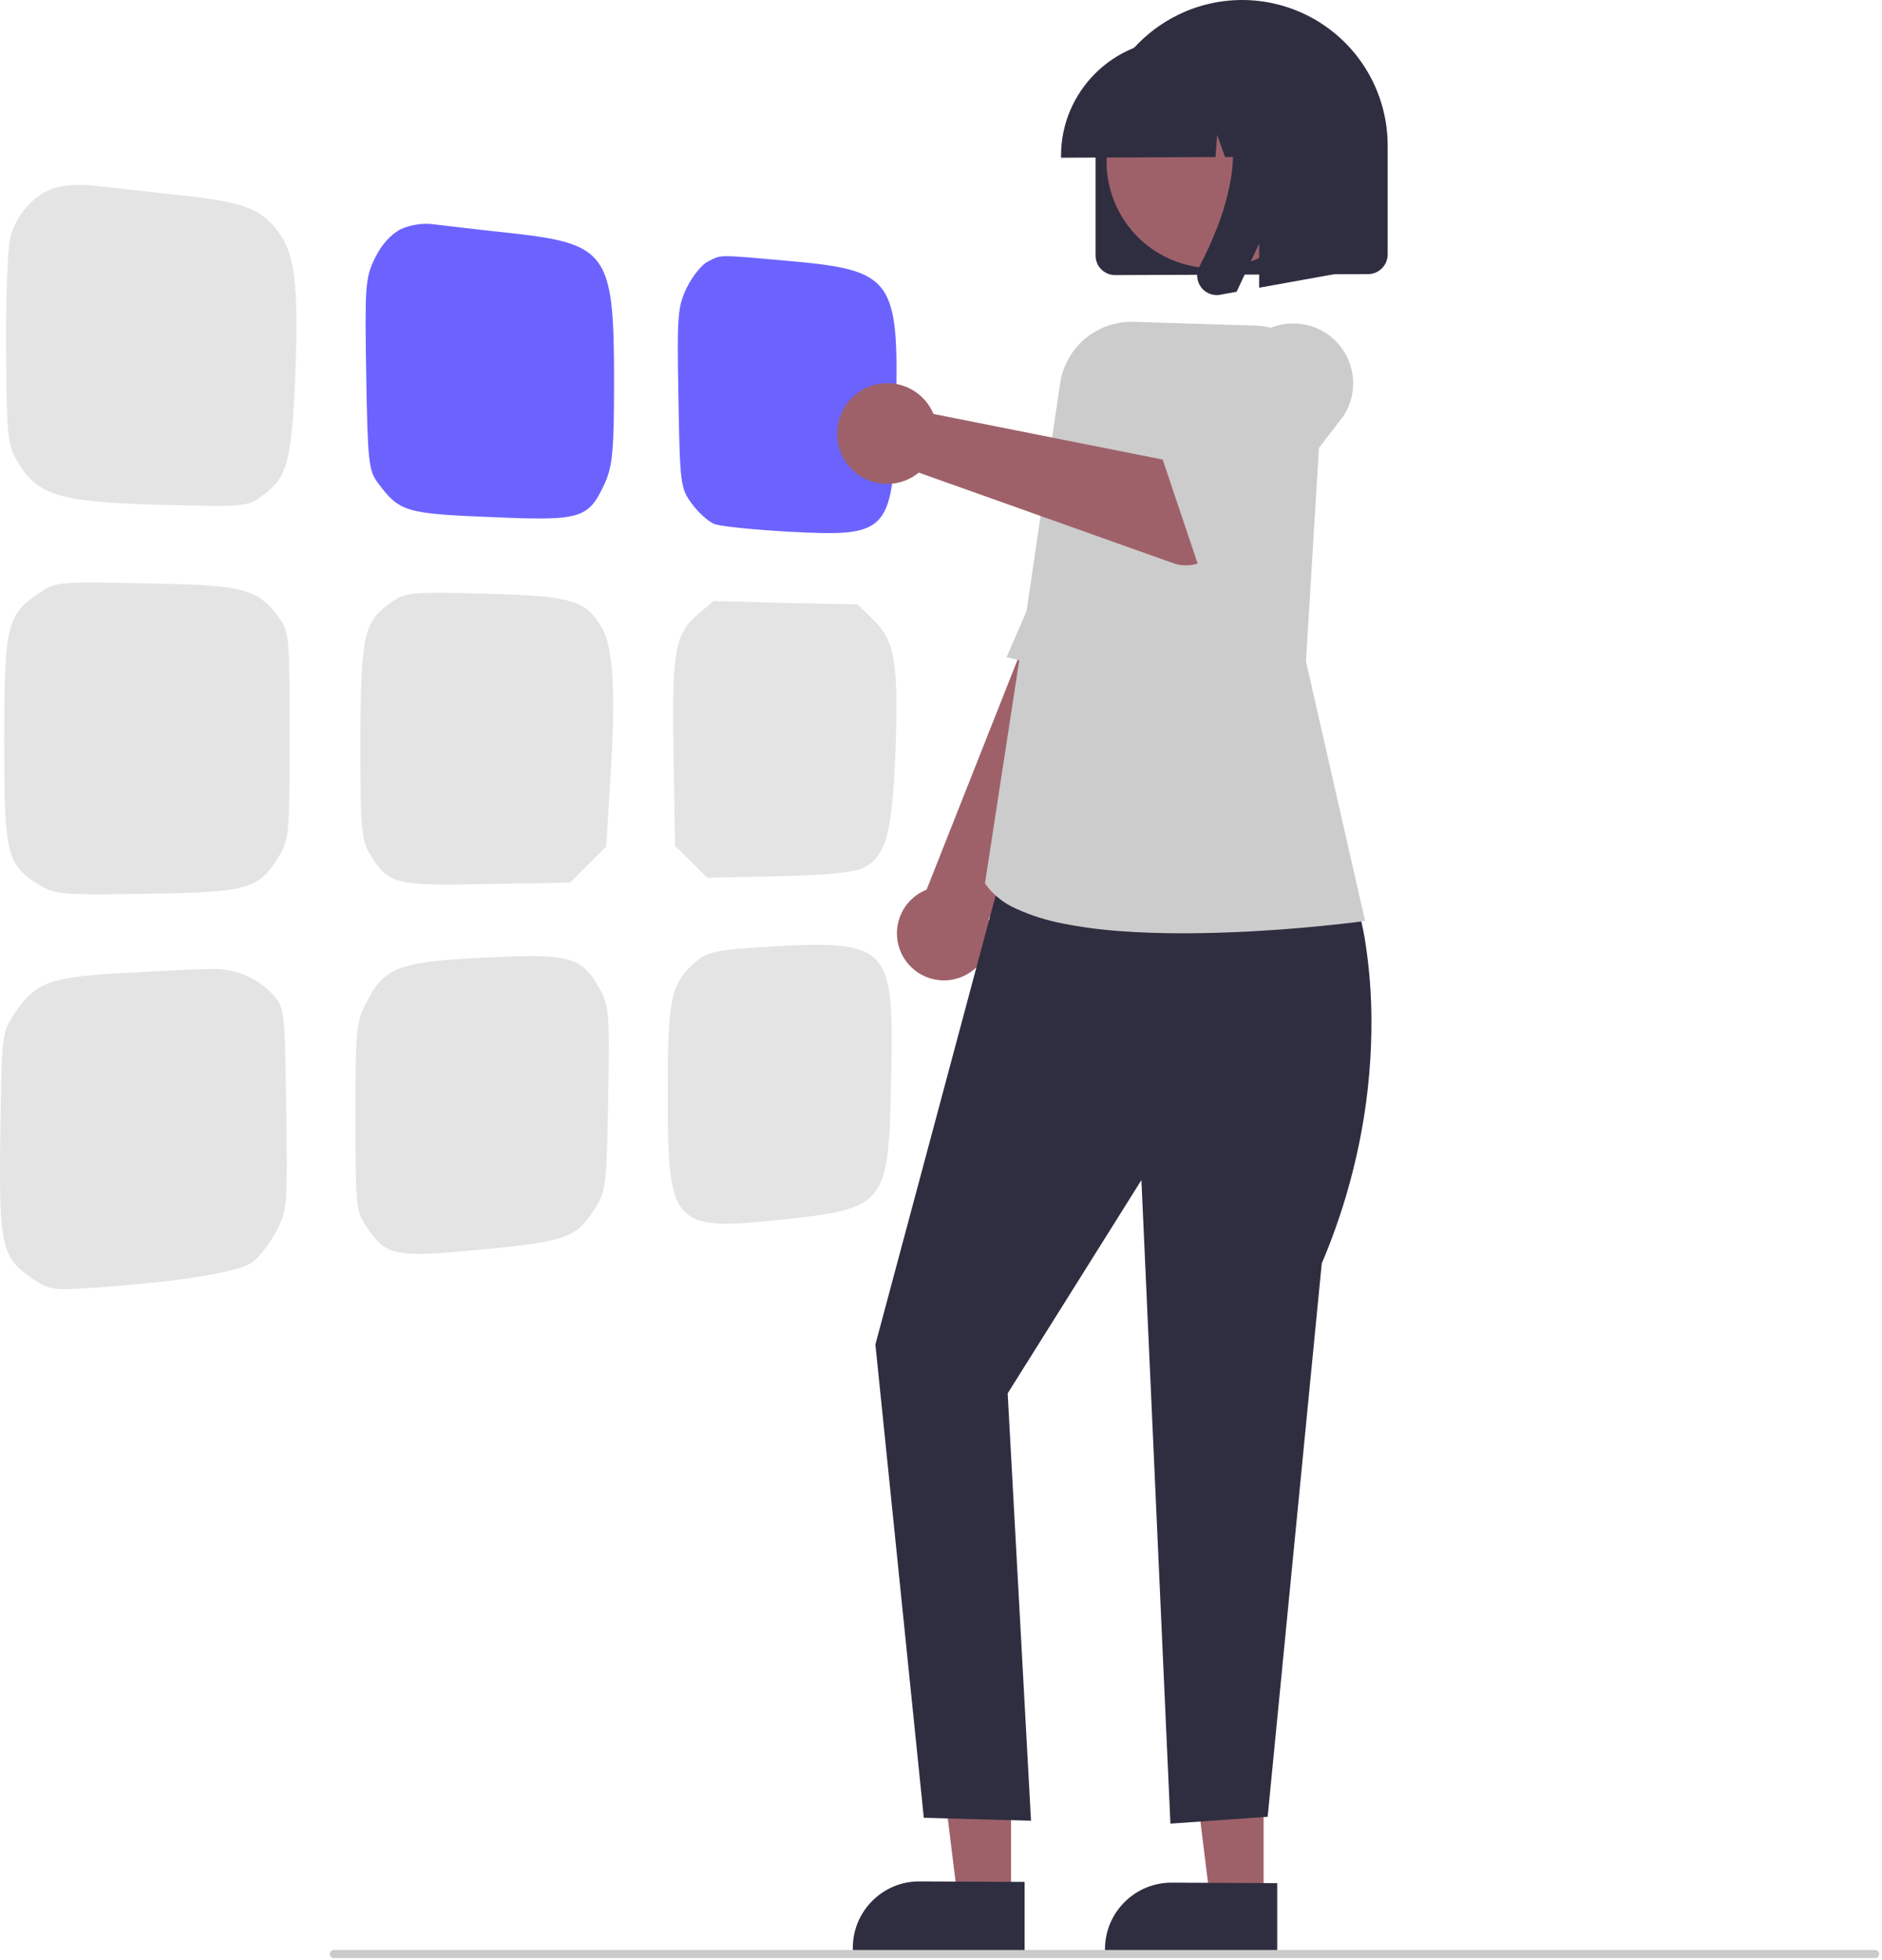 <svg width="560" height="583" viewBox="0 0 560 583" fill="none" xmlns="http://www.w3.org/2000/svg">
  <g clip-path="url(#clip0_102:62)">
    <path d="M268.901 284.886C270.666 287.82 273.446 290.004 276.715 291.023C279.984 292.042 283.513 291.826 286.633 290.414C289.752 289.003 292.245 286.496 293.638 283.368C295.03 280.24 295.226 276.709 294.188 273.447L348.181 162.521L322.336 146.854L275.707 264.679C275.528 264.749 275.353 264.821 275.18 264.897C275.007 264.973 274.835 265.052 274.663 265.135C274.492 265.217 274.322 265.304 274.153 265.396C273.984 265.487 273.816 265.583 273.65 265.683C270.474 267.6 268.19 270.7 267.299 274.301C266.408 277.901 266.984 281.709 268.9 284.885L268.901 284.886Z" fill="#9E616A" />
    <path d="M337.874 205.295L299.517 195.463C299.517 195.463 300.769 192.632 302.804 187.942C304.84 183.252 307.684 176.712 310.883 169.287C314.082 161.861 317.631 153.565 321.098 145.364C324.565 137.162 327.936 129.06 330.776 122.036C333.616 115.013 336.841 110.806 340.084 108.449C342.767 106.41 346.147 105.511 349.489 105.949C352.086 106.336 354.569 107.281 356.766 108.719C357.806 109.366 358.784 110.108 359.687 110.936L368.581 127.109L337.874 205.295Z" fill="#CCCCCC" />
    <path d="M375.99 504.061L352.517 503.969L360.086 565.304L375.99 565.383V504.061Z" fill="#9E616A" />
    <path d="M380.046 580.817L328.792 580.546V579.898C328.792 578.583 328.92 577.27 329.175 575.98C329.679 573.434 330.684 571.014 332.13 568.86C333.6 566.676 335.483 564.803 337.674 563.344C339.835 561.907 342.26 560.913 344.808 560.42C346.1 560.172 347.413 560.051 348.729 560.059V560.059L380.046 560.213V580.817Z" fill="#2F2E41" />
    <path d="M300.832 503.769L277.426 503.678L284.971 564.929L300.832 565.009V503.769Z" fill="#9E616A" />
    <path d="M304.876 580.418L253.758 580.15V579.502C253.758 578.189 253.886 576.878 254.141 575.59C254.643 573.048 255.645 570.631 257.088 568.479C258.552 566.298 260.431 564.426 262.617 562.969C264.773 561.534 267.192 560.543 269.734 560.052C271.023 559.804 272.333 559.683 273.645 559.691V559.691L304.876 559.844V580.418Z" fill="#2F2E41" />
    <path d="M16.498 55.837C10.256 57.579 4.594 64.112 2.997 70.934C2.272 74.273 1.691 89.225 1.836 104.322C1.981 129.436 2.272 132.339 5.03 136.984C11.417 148.017 17.659 149.614 55.257 150.34C71.951 150.775 73.983 150.485 77.757 147.727C85.451 141.92 86.612 138.146 87.774 113.613C88.935 87.193 87.919 76.451 83.564 70.063C78.193 62.079 72.967 60.047 51.773 57.87C41.176 56.708 29.853 55.402 26.659 55.111C23.466 54.821 18.82 55.111 16.498 55.837Z" fill="#E4E4E4" />
    <path d="M119.275 68.176C116.371 69.628 113.468 72.822 111.581 76.741C108.678 82.693 108.532 85.161 108.968 111.435C109.403 137.275 109.694 140.033 112.452 143.662C118.839 152.227 120.581 152.808 145.985 153.824C172.986 154.985 175.018 154.404 179.954 143.807C182.276 138.581 182.712 134.081 182.712 113.032C182.712 75.289 180.679 72.531 151.937 69.338C142.066 68.321 131.759 67.015 129.001 66.725C125.952 66.289 122.033 66.87 119.275 68.176Z" fill="#6C63FF" />
    <path d="M210.729 77.757C208.842 78.628 206.084 82.112 204.342 85.596C201.583 91.403 201.438 93.871 201.874 118.403C202.309 143.662 202.454 145.259 205.793 149.759C207.68 152.372 210.729 155.13 212.471 155.856C214.213 156.582 224.374 157.598 234.826 158.179C264.875 159.775 265.892 158.614 266.617 121.162C267.488 82.838 265.601 80.37 234.536 77.612C213.197 75.725 214.793 75.725 210.729 77.757Z" fill="#6C63FF" />
    <path d="M11.562 176.469C1.981 183.002 1.255 186.196 1.255 220.454C1.255 254.423 1.981 257.181 11.707 263.278C16.207 266.036 18.53 266.327 43.353 265.891C73.693 265.456 76.886 264.585 82.838 255.004C86.032 249.633 86.177 248.471 86.177 218.713C86.177 189.825 86.032 187.792 83.129 183.873C76.451 175.018 72.822 174.002 43.353 173.566C17.224 172.985 16.352 173.131 11.562 176.469Z" fill="#E4E4E4" />
    <path d="M116.807 178.937C108.242 184.744 107.371 188.373 107.226 220.454C107.226 246.729 107.516 249.923 110.129 254.133C115.5 262.988 117.388 263.569 144.824 262.988L169.647 262.552L175.018 257.181L180.389 251.81L181.551 232.503C183.293 207.099 182.567 192.583 179.083 186.776C174.292 178.502 170.373 177.34 144.533 176.615C122.613 176.034 120.726 176.179 116.807 178.937Z" fill="#E4E4E4" />
    <path d="M207.68 182.712C200.858 188.518 199.841 193.889 200.422 224.374L200.858 251.665L205.648 256.31L210.438 261.101L231.633 260.665C246.149 260.375 254.278 259.504 256.891 258.197C263.714 254.568 265.456 248.326 266.472 223.067C267.343 196.938 266.327 190.55 259.649 184.163L255.149 179.808L233.665 179.373L212.326 178.792L207.68 182.712Z" fill="#E4E4E4" />
    <path d="M223.068 282.004C212.325 282.73 210.003 283.456 206.519 286.505C199.551 293.037 198.68 297.247 198.68 325.119C198.68 364.749 199.986 366.2 232.213 362.861C263.714 359.523 264.44 358.652 265.166 321.054C266.037 279.972 265.166 279.246 223.068 282.004Z" fill="#E4E4E4" />
    <path d="M141.049 285.053C118.694 286.214 114.049 288.101 109.113 298.118C105.92 304.07 105.774 306.392 105.774 332.377C105.774 358.797 105.92 360.394 109.113 365.039C114.92 373.749 117.533 374.184 143.517 371.717C168.631 369.249 171.679 368.233 177.196 359.232C180.244 354.442 180.534 352.119 180.97 326.861C181.405 301.166 181.26 299.279 178.357 294.053C172.841 284.327 169.502 283.456 141.049 285.053Z" fill="#E4E4E4" />
    <path d="M37.547 289.408C15.046 290.569 10.546 292.166 4.449 301.311C0.53 307.263 0.53 307.408 0.094 337.167C-0.341 370.846 0.384 374.184 9.965 380.572C14.756 383.765 15.917 383.91 28.837 383.039C54.531 381.152 71.08 378.394 75.144 375.491C77.177 373.894 80.37 369.829 82.258 366.2C85.451 360.103 85.596 358.652 85.161 329.764C84.725 300.15 84.725 299.715 81.096 295.795C76.451 290.714 69.483 287.956 62.66 288.247C59.612 288.247 48.289 288.827 37.547 289.408Z" fill="#E4E4E4" />
    <path d="M299.838 253.079L260.479 399.963L274.885 540.762L306.784 541.642L299.839 414.508L339.633 351.063L348.264 542.507L377.2 540.461L393.297 375.858C398.764 363.005 402.773 349.58 405.25 335.834C407.196 325.045 408.143 314.098 408.077 303.135C408.044 295.754 407.477 288.385 406.38 281.086C405.988 278.365 405.457 275.667 404.79 273.001L393.055 261.105L299.838 253.079Z" fill="#2F2E41" />
    <path d="M351.985 277.645C345.366 277.645 339.155 277.433 333.524 277.014C327.771 276.619 322.048 275.866 316.389 274.758C311.571 273.858 306.879 272.381 302.414 270.358C298.82 268.806 295.695 266.34 293.35 263.205L293.081 262.814L303.839 192.801L315.441 114.08C316.204 108.87 318.857 104.123 322.893 100.743C326.93 97.362 332.068 95.584 337.331 95.747L373.664 96.86C376.389 96.943 379.069 97.573 381.545 98.712C384.022 99.85 386.245 101.474 388.082 103.488C389.92 105.502 391.334 107.864 392.241 110.434C393.149 113.004 393.531 115.731 393.366 118.452L388.596 196.741L406.189 273.965L404.943 274.139C404.442 274.206 402.511 274.46 399.487 274.801C395.534 275.245 391.497 275.645 387.489 275.991C381.819 276.48 376.271 276.864 370.999 277.134C364.312 277.475 357.903 277.64 351.985 277.645Z" fill="#CCCCCC" />
    <path d="M331.823 81.835C331.814 81.835 331.804 81.835 331.794 81.835C331.032 81.835 330.277 81.684 329.573 81.392C328.869 81.1 328.23 80.672 327.691 80.132C327.153 79.593 326.725 78.953 326.434 78.249C326.143 77.544 325.993 76.789 325.994 76.027V43.634C325.988 37.831 327.149 32.085 329.409 26.739C333.833 16.308 342.112 7.985 352.521 3.507C359.104 0.684 366.284 -0.463 373.42 0.169C380.555 0.802 387.422 3.194 393.405 7.132C399.389 11.069 404.303 16.43 407.707 22.732C411.11 29.035 412.898 36.083 412.909 43.246V75.689C412.91 76.469 412.754 77.242 412.449 77.961C411.853 79.364 410.738 80.482 409.336 81.082C408.617 81.388 407.844 81.548 407.063 81.55L331.819 81.835H331.823Z" fill="#2F2E41" />
    <path d="M389.074 32.525C392.105 38.06 393.427 44.37 392.874 50.657C392.321 56.944 389.917 62.926 385.966 67.848C382.016 72.769 376.695 76.41 370.676 78.309C364.658 80.209 358.211 80.282 352.151 78.52C348.138 77.367 344.394 75.429 341.136 72.818C337.877 70.208 335.169 66.977 333.168 63.312C330.144 57.779 328.827 51.474 329.381 45.193C329.936 38.911 332.338 32.935 336.284 28.017C340.23 23.099 345.544 19.459 351.556 17.557C357.568 15.655 364.008 15.576 370.065 17.329C374.082 18.477 377.83 20.413 381.093 23.021C384.356 25.63 387.069 28.861 389.074 32.526V32.525Z" fill="#9E616A" />
    <path d="M315.72 46.27C315.716 41.681 316.634 37.137 318.421 32.909C321.919 24.66 328.466 18.079 336.697 14.54C340.921 12.73 345.465 11.789 350.059 11.771L356.542 11.738C356.615 11.738 356.688 11.738 356.761 11.738C361.25 11.741 365.695 12.628 369.842 14.348C373.989 16.069 377.756 18.589 380.928 21.766C384.101 24.942 386.617 28.712 388.332 32.861C390.048 37.01 390.929 41.456 390.926 45.945V46.594L377.211 46.65L372.534 33.584L371.599 46.675L364.515 46.706L362.157 40.114L361.684 46.715L315.726 46.92L315.72 46.27Z" fill="#2F2E41" />
    <path d="M260.504 114.415C258.393 114.931 256.42 115.898 254.719 117.25C253.389 118.302 252.252 119.576 251.359 121.017C249.597 123.868 248.821 127.219 249.149 130.554C249.315 132.239 249.772 133.882 250.5 135.411C251.397 137.316 252.688 139.009 254.288 140.378C255.888 141.748 257.76 142.762 259.78 143.355C261.801 143.948 263.924 144.105 266.01 143.816C268.096 143.528 270.097 142.8 271.881 141.681C272.013 141.597 272.143 141.51 272.272 141.423C272.401 141.336 272.527 141.246 272.652 141.156C272.777 141.064 272.9 140.972 273.021 140.878C273.141 140.784 273.261 140.688 273.38 140.592L349.063 167.528C351.392 168.356 353.927 168.405 356.286 167.669C358.645 166.932 360.701 165.448 362.144 163.442L380.087 138.599L358.394 123.991L347.01 136.923L277.748 123.145C277.672 122.966 277.594 122.787 277.513 122.61C277.432 122.432 277.347 122.255 277.259 122.079C277.17 121.903 277.078 121.729 276.983 121.555C276.888 121.381 276.787 121.209 276.682 121.038C275.029 118.368 272.574 116.289 269.668 115.099C266.762 113.91 263.554 113.67 260.504 114.415Z" fill="#9E616A" />
    <path d="M348.231 128.768C350.495 125.942 353.661 122.274 356.877 118.635C360.093 114.997 363.356 111.391 365.818 108.693C368.28 105.995 369.937 104.207 369.937 104.207C372.209 100.771 375.601 98.228 379.536 97.009C383.47 95.79 387.706 95.971 391.522 97.521C395.339 99.071 398.501 101.894 400.473 105.511C402.444 109.128 403.102 113.316 402.335 117.364C401.897 119.694 400.993 121.911 399.676 123.882C399.676 123.882 397.206 127.113 393.479 131.936C389.752 136.759 384.766 143.178 379.736 149.561C374.706 155.943 369.627 162.293 365.711 166.979C361.794 171.666 359.038 174.694 358.65 174.435L344.99 133.83C344.602 133.57 345.967 131.593 348.231 128.768Z" fill="#CCCCCC" />
    <path d="M356.339 80.814C356.124 81.862 356.208 82.948 356.58 83.95C356.766 84.463 357.024 84.947 357.345 85.388C357.62 85.765 357.939 86.107 358.294 86.408C359.346 87.297 360.681 87.783 362.059 87.777C362.145 87.776 362.231 87.774 362.317 87.769C362.403 87.766 362.489 87.76 362.574 87.751C362.661 87.744 362.747 87.735 362.833 87.723C362.919 87.711 363.005 87.697 363.092 87.682L367.96 86.797L374.665 72.472V85.593L396.797 81.609V25.929L359.694 26.108L360.611 27.173C363.656 30.747 365.655 35.093 366.389 39.73C367.109 44.428 367.019 49.214 366.122 53.88C365.25 58.603 363.927 63.23 362.171 67.699C360.636 71.659 358.874 75.526 356.894 79.283C356.638 79.765 356.451 80.281 356.339 80.814V80.814Z" fill="#2F2E41" />
    <path d="M99.343 582.5H557.971C558.29 582.5 558.596 582.373 558.822 582.147C559.048 581.922 559.175 581.616 559.175 581.296C559.175 580.977 559.048 580.671 558.822 580.445C558.596 580.219 558.29 580.093 557.971 580.093H99.343C99.023 580.093 98.717 580.219 98.491 580.445C98.266 580.671 98.139 580.977 98.139 581.296C98.139 581.616 98.266 581.922 98.491 582.147C98.717 582.373 99.023 582.5 99.343 582.5V582.5Z" fill="#CACACA" />
  </g>
  <defs>
    <clipPath id="clip0_102:62">
      <rect width="559.174" height="582.5" fill="white" />
    </clipPath>
  </defs>
</svg>
  